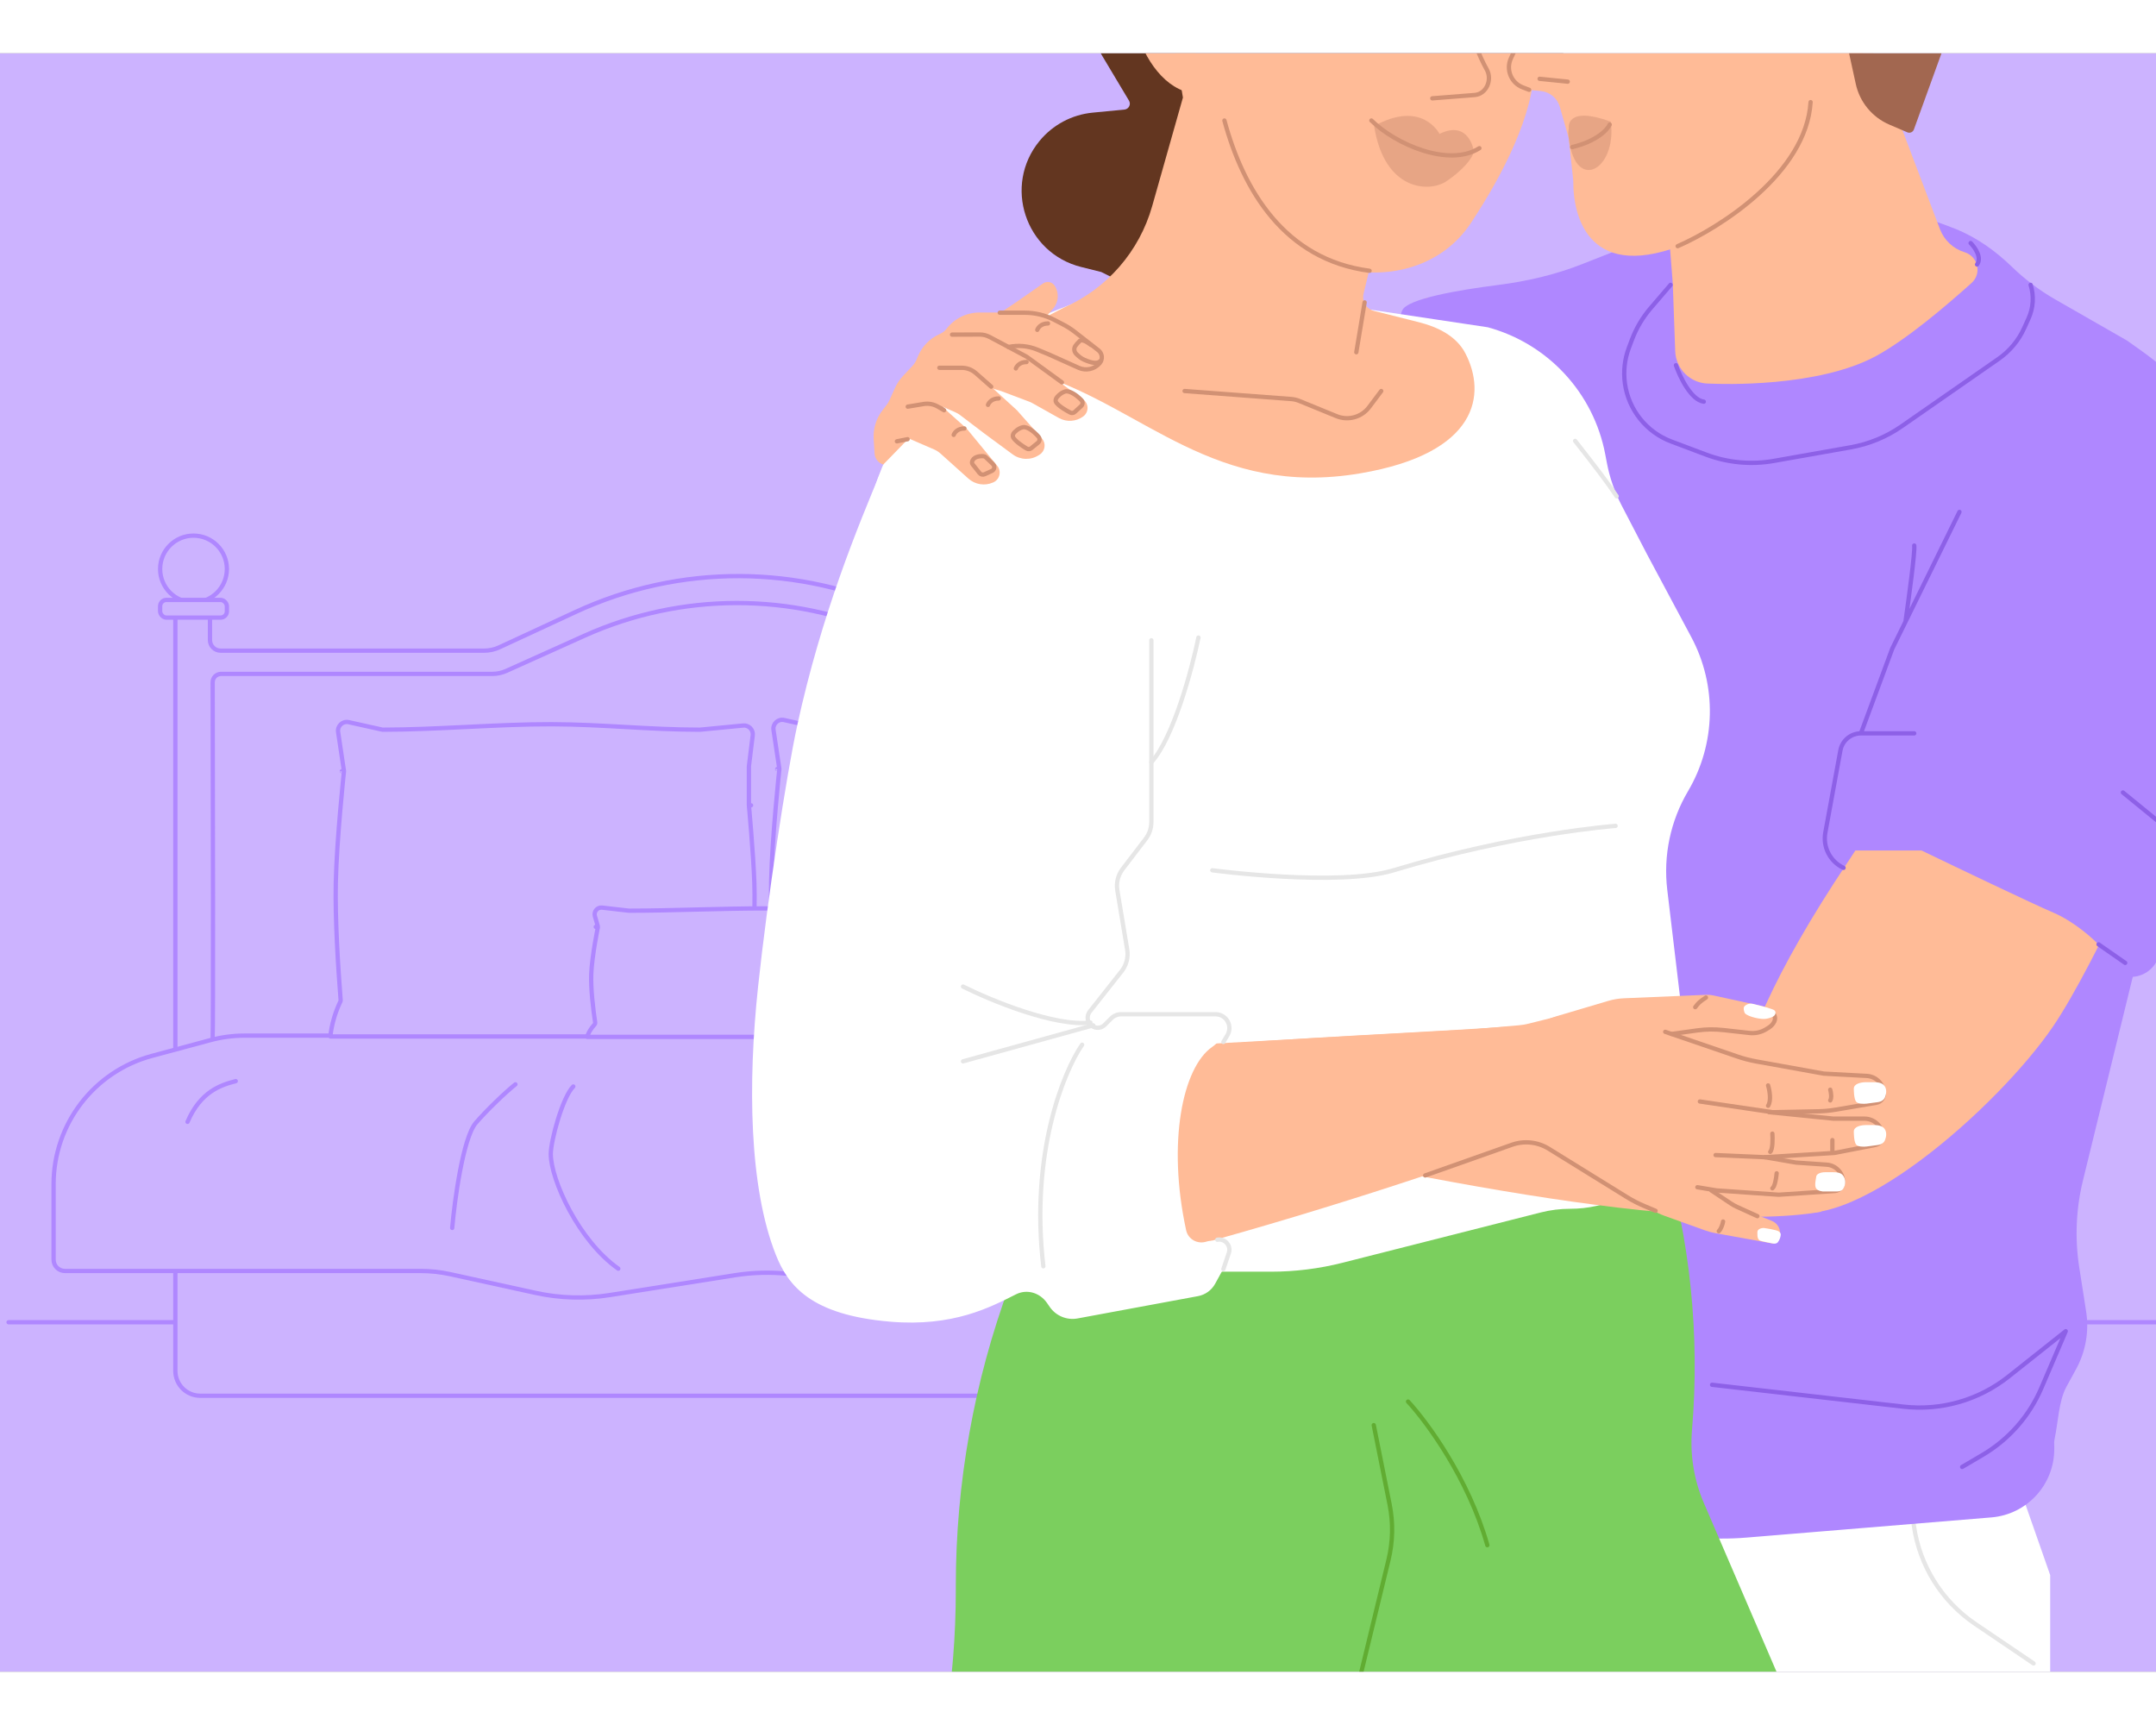 <?xml version="1.0" encoding="utf-8"?>
<svg xmlns="http://www.w3.org/2000/svg" fill="none" height="8" viewBox="0 0 1006 755" width="10">
<rect x="0" y="0" width="1006" height="755" fill="#333333" stroke="none"/>
<g clip-path="url(#clip0_161_149)">
<rect fill="#CCB3FF" height="755" transform="matrix(-1 0 0 1 1006 0)" width="1006"/>
<path d="M4 592H1016" stroke="#AF87FF" stroke-linecap="round" stroke-width="2"/>
<path d="M81.823 254.99H97.975V273.72C97.975 276.452 100.189 278.666 102.921 278.666H225.912C228.349 278.666 230.757 278.135 232.969 277.111L268.585 260.607C317.139 238.108 373.173 238.312 421.562 261.162L455.226 277.059C457.467 278.117 459.915 278.666 462.393 278.666H598.938C601.669 278.666 603.884 276.452 603.884 273.72V262.882H619.641V614.686C619.641 621.092 614.448 626.285 608.042 626.285H93.422C87.016 626.285 81.823 621.092 81.823 614.686V254.99Z" fill="#CCB3FF" stroke="#AF87FF" stroke-linecap="round" stroke-linejoin="round" stroke-width="2"/>
<path d="M25 527.588C25 499.557 43.809 475.013 70.876 467.726L98.106 460.395C103.361 458.98 108.78 458.264 114.222 458.264H584.53C589.234 458.264 593.923 458.799 598.506 459.86L637.983 468.995C666.094 475.5 686 500.538 686 529.392V563.198C686 565.983 683.845 568.292 681.067 568.485L493.216 581.51C487.694 581.893 482.149 581.786 476.645 581.19L368.159 569.441C359.74 568.529 351.238 568.739 342.875 570.064L284.567 579.305C273.028 581.133 261.248 580.788 249.836 578.286L210.029 569.56C205.528 568.574 200.934 568.076 196.327 568.076H30.299C27.373 568.076 25 565.703 25 562.777V527.588Z" fill="#CCB3FF" stroke="#AF87FF" stroke-linecap="round" stroke-linejoin="round" stroke-width="2"/>
<path d="M381.528 314.513C381.599 314.529 381.672 314.537 381.745 314.537C394.317 314.537 407.505 313.9 420.671 313.264L421.256 313.236C434.626 312.59 447.967 311.955 460.667 311.991C472.418 312.025 483.553 312.644 494.71 313.264L495.144 313.288C506.439 313.916 517.763 314.537 529.729 314.537C529.761 314.537 529.793 314.536 529.825 314.533L549.922 312.596C552.527 312.344 554.695 314.57 554.375 317.168L552.605 331.555C552.6 331.596 552.597 331.636 552.597 331.677V349.817C552.597 349.848 552.599 349.879 552.602 349.91L553.597 349.817C552.602 349.91 552.602 349.91 552.602 349.91L552.602 349.911L552.602 349.913L552.603 349.925L552.607 349.973L552.625 350.16C552.632 350.246 552.642 350.353 552.654 350.481C552.664 350.598 552.677 350.733 552.69 350.884C552.747 351.515 552.829 352.432 552.929 353.577C553.129 355.867 553.4 359.068 553.687 362.713C554.261 370.006 554.896 379.058 555.144 386.132C555.39 393.171 555.142 401.197 554.891 409.319C554.843 410.865 554.795 412.414 554.751 413.961C554.472 423.602 554.322 433.141 555.149 440.941C555.159 441.04 555.185 441.137 555.224 441.229C557.089 445.579 558.027 449.943 558.497 453.229C558.731 454.87 558.848 456.235 558.906 457.187C558.917 457.357 558.925 457.514 558.932 457.657H357.337C357.343 457.573 357.351 457.484 357.359 457.39C357.431 456.546 357.577 455.306 357.872 453.751C358.46 450.64 359.641 446.267 362.007 441.263C362.082 441.105 362.114 440.931 362.1 440.758C360.897 425.321 359.487 402.921 359.831 386.118C360.039 375.936 360.992 362.914 361.894 352.425C362.345 347.183 362.782 342.578 363.107 339.285C363.27 337.638 363.404 336.319 363.498 335.412C363.545 334.959 363.581 334.608 363.606 334.371L363.635 334.102L363.642 334.034L363.644 334.017L363.644 334.013L363.644 334.012C363.644 334.011 363.644 334.011 362.65 333.905L363.644 334.011C363.653 333.927 363.652 333.841 363.639 333.757L360.92 315.632C360.494 312.791 363.051 310.407 365.855 311.03L381.528 314.513Z" fill="#CCB3FF" stroke="#AF87FF" stroke-linecap="round" stroke-linejoin="round" stroke-width="2"/>
<path d="M178.376 315.513C178.447 315.529 178.519 315.537 178.592 315.537C191.165 315.537 204.352 314.9 217.519 314.264L218.103 314.236C231.474 313.59 244.815 312.955 257.514 312.991C269.266 313.025 280.401 313.644 291.558 314.264L291.991 314.288C303.286 314.916 314.611 315.537 326.576 315.537C326.609 315.537 326.641 315.536 326.672 315.533L346.769 313.596C349.375 313.344 351.543 315.57 351.223 318.168L349.452 332.555C349.447 332.596 349.445 332.636 349.445 332.677V350.817C349.445 350.848 349.446 350.879 349.449 350.91L350.445 350.817C349.449 350.91 349.449 350.91 349.449 350.91L349.449 350.911L349.45 350.913L349.451 350.925L349.455 350.973L349.472 351.16C349.48 351.246 349.49 351.353 349.501 351.481C349.512 351.598 349.524 351.733 349.538 351.884C349.595 352.515 349.677 353.432 349.777 354.577C349.976 356.867 350.248 360.068 350.535 363.713C351.109 371.006 351.744 380.058 351.991 387.132C352.238 394.171 351.99 402.197 351.739 410.319C351.691 411.865 351.643 413.414 351.598 414.961C351.32 424.602 351.17 434.141 351.996 441.941C352.007 442.04 352.032 442.137 352.072 442.229C353.937 446.579 354.875 450.943 355.344 454.229C355.579 455.87 355.696 457.235 355.754 458.187C355.764 458.357 355.773 458.514 355.78 458.657H154.185C154.191 458.573 154.198 458.484 154.206 458.39C154.279 457.546 154.425 456.306 154.719 454.751C155.308 451.64 156.488 447.267 158.855 442.263C158.929 442.105 158.962 441.931 158.948 441.758C157.744 426.321 156.335 403.921 156.679 387.118C156.887 376.936 157.839 363.914 158.741 353.425C159.192 348.183 159.63 343.578 159.955 340.285C160.118 338.638 160.252 337.319 160.346 336.412C160.392 335.959 160.429 335.608 160.454 335.371L160.482 335.102L160.49 335.034L160.491 335.017L160.492 335.013L160.492 335.012C160.492 335.011 160.492 335.011 159.498 334.905L160.492 335.011C160.501 334.927 160.499 334.841 160.487 334.757L157.768 316.632C157.342 313.791 159.898 311.407 162.702 312.03L178.376 315.513Z" fill="#CCB3FF" stroke="#AF87FF" stroke-linecap="round" stroke-linejoin="round" stroke-width="2"/>
<path d="M293.376 399.975C293.414 399.979 293.452 399.981 293.49 399.981C303.69 399.981 314.39 399.714 325.082 399.447L325.553 399.436C336.407 399.165 347.245 398.898 357.564 398.913C367.112 398.927 376.159 399.187 385.215 399.447L385.57 399.457C394.741 399.721 403.927 399.981 413.632 399.981C413.648 399.981 413.665 399.981 413.682 399.98L429.618 399.186C431.706 399.082 433.31 401.013 432.825 403.047L432.037 406.356C432.019 406.432 432.01 406.51 432.01 406.588V414.195C432.01 414.255 432.015 414.314 432.025 414.372L433.01 414.195L432.025 414.372L432.025 414.373L432.026 414.374L432.026 414.378L432.03 414.398L432.044 414.475L432.056 414.544C432.067 414.606 432.081 414.684 432.097 414.777C432.143 415.04 432.209 415.423 432.29 415.902C432.451 416.859 432.671 418.198 432.903 419.721C433.369 422.776 433.88 426.545 434.079 429.477C434.275 432.375 434.078 435.68 433.874 439.088C433.835 439.739 433.796 440.394 433.759 441.051C433.534 445.084 433.402 449.182 434.097 452.566C434.13 452.727 434.202 452.877 434.307 453.004C435.752 454.744 436.47 456.478 436.827 457.77C436.939 458.175 437.016 458.536 437.068 458.839H274C274.06 458.609 274.141 458.344 274.25 458.047C274.693 456.837 275.601 455.081 277.47 453.04C277.674 452.817 277.766 452.514 277.721 452.216C276.744 445.745 275.611 436.415 275.887 429.449C276.054 425.231 276.82 419.811 277.552 415.417C277.916 413.226 278.271 411.302 278.534 409.925C278.665 409.237 278.774 408.686 278.849 408.308C278.887 408.118 278.917 407.972 278.937 407.874L278.96 407.762L278.965 407.734L278.967 407.727L278.967 407.726L278.967 407.726L277.988 407.522L278.967 407.725C279 407.566 278.994 407.4 278.948 407.244L277.583 402.54C276.957 400.388 278.726 398.293 280.953 398.549L293.376 399.975Z" fill="#CCB3FF" stroke="#AF87FF" stroke-linecap="round" stroke-linejoin="round" stroke-width="2"/>
<path d="M99.213 459.059C99.52 457.521 99.354 344.727 99.223 293.433C99.218 291.249 100.986 289.504 103.169 289.504H229.752C231.986 289.504 234.193 289.03 236.23 288.114L272.632 271.733C317.797 251.409 369.492 251.34 414.711 271.544L451.834 288.131C453.86 289.036 456.054 289.504 458.273 289.504H600.911C603.09 289.504 604.857 291.271 604.857 293.45V442.216" stroke="#AF87FF" stroke-linecap="round" stroke-width="2"/>
<circle cx="90.293" cy="240.573" fill="#CCB3FF" r="15.573" stroke="#AF87FF" stroke-width="2"/>
<rect fill="#CCB3FF" height="8.26" rx="2.946" stroke="#AF87FF" stroke-width="2" width="31.147" x="74.72" y="254.99"/>
<circle cx="611.17" cy="240.573" fill="#CCB3FF" r="15.573" stroke="#AF87FF" stroke-width="2"/>
<rect fill="#CCB3FF" height="8.26" rx="2.946" stroke="#AF87FF" stroke-width="2" width="31.147" x="595.597" y="254.99"/>
<path d="M956.634 709.978L932.463 640.92L592.353 599.485L578.541 699.619L554.371 839.462H982.53L956.634 756.592V709.978Z" fill="white"/>
<path d="M890.537 669.502L893.03 686.956C895.689 705.564 906.078 722.185 921.64 732.727L948.876 751.177" stroke="#E6E6E6" stroke-linecap="round" stroke-linejoin="round" stroke-width="2"/>
<path d="M411.863 321.339L665.103 114.263L801.685 94.877L676.558 306.359L452.397 387.427L411.863 321.339Z" fill="#FFBB97"/>
<path d="M730.654 123.406L732.842 122.524C745.601 117.38 759.586 116.082 773.075 118.787C804.669 125.126 826.996 152.262 820.598 183.845C813.569 218.541 801.167 260.7 786.06 297.073C761.204 356.918 659.526 482.93 659.526 482.93L561.118 482.93L687.15 167.065C695.083 147.183 710.8 131.41 730.654 123.406Z" fill="#FFBB97"/>
<path d="M816.796 69.466C813.343 68.776 765.831 87.356 738.485 98.222C725.836 103.248 712.545 106.33 699.043 108.05C680.691 110.387 656.295 114.505 654.22 120.053C644.897 144.98 647.713 162.421 651.183 179.065C653.289 189.167 653.897 199.491 653.257 209.791L643.02 374.61C642.374 385.011 640.535 395.304 637.541 405.285L607.048 506.93C601.518 525.364 607.814 551.323 606.344 570.512C603.389 609.093 620.091 647.471 657.399 657.731L767.651 688.05C783.028 692.279 799.028 693.772 814.922 692.463L929.188 683.048C945.765 681.682 958.524 667.829 958.524 651.196V650.108C958.524 648.108 958.348 648.01 958.764 646.053C960.308 638.778 960.628 628.641 964.196 622.116L968.732 613.82C973.202 605.646 974.846 596.224 973.407 587.018L970.191 566.435C968.08 552.924 968.666 539.129 971.916 525.845L1011.46 364.217C1015.23 348.794 1022.15 334.318 1031.78 321.696C1048.94 299.22 1057.23 271.221 1055.07 243.03L1054.58 236.574C1051.59 197.422 1031.36 161.623 999.354 138.873L992.5 134L958.946 114.772C951.677 110.607 944.955 105.554 938.935 99.728C931.22 92.262 922.414 85.885 912.444 81.901C858.235 60.236 821.268 70.361 816.796 69.466Z" fill="#AF87FF"/>
<path d="M798.862 621.171L888.144 631.375C905.688 633.38 923.311 628.343 937.145 617.371L963.879 596.168L952.496 622.729C946.897 635.794 937.269 646.727 925.018 653.933L915.541 659.508" stroke="#8D60E7" stroke-linecap="round" stroke-linejoin="round" stroke-width="2"/>
<path d="M471.039 574.793L487.419 530.43L768 484.116L775.974 510.889C788.65 553.45 793.238 598.008 789.499 642.258C788.515 653.907 790.419 665.618 795.042 676.355L830.85 759.516L865.475 841.191H425.809C439.171 801.17 445.984 759.253 445.984 717.06V714.983C445.984 667.14 454.467 619.675 471.039 574.793Z" fill="#7BCF5E"/>
<path d="M481.9 124.152L504.83 115.137C528.88 105.682 555.125 103.268 580.496 108.178L639.164 119.531L694.169 127.78C722.281 135.412 743.573 158.417 749.011 187.035L749.765 191.002C751.083 197.94 753.408 204.648 756.666 210.913L768.552 233.772L789.174 272.354C801.244 294.938 800.661 322.183 787.633 344.23C779.448 358.081 776.045 374.241 777.95 390.217L788.23 476.467C792.199 509.768 766.191 539.06 732.655 539.06C728.013 539.06 723.389 539.637 718.89 540.779L626.47 564.229C615.528 567.005 604.282 568.409 592.993 568.409H521.727C514.979 568.409 508.245 569.008 501.603 570.197L450.462 579.357C436.299 581.894 425.517 566.883 432.445 554.272L437.107 545.784C439.49 541.447 440.231 536.397 439.194 531.558L437.374 523.055C435.051 512.207 444.828 502.643 455.621 505.203C466.051 507.677 475.666 498.797 474.026 488.204L468.009 449.324C467.443 445.666 466.391 442.101 464.881 438.722L422.051 342.888C417.498 332.7 414.215 321.992 412.276 311.003L403.874 263.393C398.715 234.161 404.037 204.046 418.901 178.352C433.172 153.684 455.378 134.579 481.9 124.152Z" fill="white"/>
<path d="M513.848 102.004L563.057 126.662L584.482 99.625C593.828 87.832 605.064 77.67 617.734 69.552L625.626 64.496L638.17 50.78C643.056 45.438 651.289 44.908 656.82 49.58C660.805 52.947 666.376 53.712 671.122 51.544L680.829 47.109C695.783 40.278 698.546 13.623 714.958 14.591L715.123 14.601C719.2 14.842 723.065 15.07 724.114 12.216C728.208 1.087 732.785 -6.058 736.163 -12.02C743.837 -25.568 743.492 -42.965 750.346 -56.945C764.354 -85.517 753.415 -120.053 725.513 -135.35L684.481 -157.846C669.771 -165.911 653.392 -170.455 636.629 -171.122L617.767 -171.873C607.46 -172.283 597.149 -171.149 587.177 -168.51C569.497 -163.831 553.372 -154.549 540.446 -141.61L530.794 -131.949C515.618 -116.758 505.259 -97.428 501.015 -76.378C495.648 -49.757 500.397 -22.092 514.335 1.215L526.793 22.048C527.833 23.788 526.707 26.018 524.69 26.214L509.814 27.657C500.143 28.595 491.242 33.336 485.067 40.837C467.962 61.618 478.355 93.131 504.466 99.659L513.848 102.004Z" fill="#633620"/>
<path d="M636.243 112.117L655.833 31.102L547.994 -3.16L551.957 20.615L537.604 71.293C531.639 92.356 516.607 109.671 496.591 118.537L471.691 131.397L446.401 146.872C446.401 146.872 457.244 141.103 485.18 150.042C533.706 165.569 566.876 207.428 634.691 195.939C690.016 186.566 693.567 158.856 683.755 139.955C679.554 131.863 670.851 127.64 662.01 125.414L641.096 120.149C637.549 119.256 635.383 115.672 636.243 112.117Z" fill="#FFBB97"/>
<path d="M536.506 -52.679C549.972 -61.677 567.005 -39.967 567.52 -35.88L575.035 -39.365C580.386 -41.846 585.122 -45.48 588.904 -50.006L627.916 -96.687C638.545 -109.406 656.695 -112.814 671.215 -104.817L674.087 -103.235C679.285 -100.373 685.318 -99.41 691.149 -100.514C699.206 -102.038 707.505 -99.6 713.457 -93.959L713.809 -93.625C715.817 -91.722 717.561 -89.532 718.705 -87.013C728.713 -64.974 723.279 -39.913 717.599 -20.684C715.062 -12.098 715.813 -2.882 715.808 6.07C715.796 28.077 701.315 56.643 686.127 79.434C673.023 99.098 648.462 106.099 625.571 100.237C622.602 99.477 619.742 98.343 617.059 96.864L577.456 75.028C562.431 66.744 554.36 49.804 557.391 32.918L558.968 24.136C559.461 21.389 557.297 18.896 554.587 18.232C529.088 11.979 517.802 -40.181 536.506 -52.679Z" fill="#FFBB97"/>
<path d="M674.781 59.749C667.027 64.918 645.953 64.401 641.181 33.902C663.606 21.437 671.697 37.563 671.697 37.563C685.496 30.79 687.703 45.533 687.703 45.533C687.424 48.69 682.534 54.58 674.781 59.749Z" fill="#D19174" opacity="0.5"/>
<path d="M686.104 -35.537C682.315 -23.721 685.994 -6.386 693.746 7.557C696.402 12.336 693.536 18.994 688.085 19.424L668.319 20.979" stroke="#D19174" stroke-linecap="round" stroke-linejoin="round" stroke-width="2"/>
<path d="M571.317 31.324C580.108 63.754 599.317 96.243 639.039 101.44" stroke="#D19174" stroke-linecap="round" stroke-linejoin="round" stroke-width="2"/>
<path d="M639.889 31.316C651.123 42.436 676.073 53.285 690.288 44.239" stroke="#D19174" stroke-linecap="round" stroke-linejoin="round" stroke-width="2"/>
<path d="M1027.26 311.169C1027.74 309.523 1028.22 307.9 1028.68 306.302C1036.86 278.322 1023.47 257.171 995.921 247.634L983.993 243.504C979.221 241.852 974.206 241.009 969.157 241.009C951.053 241.009 934.599 251.731 926.186 267.761C908.291 301.857 879.705 351.021 861.633 378.128C794.434 478.926 799.99 521.794 830.618 538.372C861.246 554.949 932.723 491.082 957.934 454.041C978.102 424.409 1012.55 346.446 1027.26 311.169Z" fill="#FFBB97"/>
<path d="M905.206 82.036L870.314 -9.945L775.838 47.473L780.532 107.454L781.657 138.91C781.959 147.368 788.903 154.068 797.365 154.068C797.659 154.068 797.926 154.074 798.219 154.088C803.007 154.309 848.316 155.971 875.535 141.119C889.854 133.305 908.401 117.517 919.935 107.126C924.869 102.681 922.981 94.706 916.634 92.753C911.375 91.135 907.158 87.18 905.206 82.036Z" fill="#FFBB97"/>
<path d="M849.5 540.5L870.481 522.057L849.375 450.317L696.877 454.78L556.401 462.535L516.556 472.77L530.412 494.82C626.835 518.021 782.5 552 849.5 540.5Z" fill="#FFBB97"/>
<path d="M753.846 360.417C753.846 360.417 707.232 363.872 650.259 381.134C624.449 388.955 565.663 381.134 565.663 381.134" stroke="#E6E6E6" stroke-linecap="round" stroke-linejoin="round" stroke-width="2"/>
<path d="M508.149 550.19C514.658 549.883 551.942 520.969 574.468 514.368C569.404 496.54 568.184 461.473 560.66 459.98C536.279 455.141 510.96 450.133 468.694 470.855C480.978 496.925 492.982 543.111 508.149 550.19Z" fill="#FFBB97"/>
<path d="M473.289 572.579L513.991 555.792L513.128 530.63L464.2 559.673L441.158 570.352C438.341 571.657 437.056 574.952 438.244 577.82C439.385 580.575 442.433 582.012 445.284 581.141L473.289 572.579Z" fill="#FFBB97"/>
<path d="M487.175 454.799L545.064 463.306L493.446 490.649L476.606 476.749C475.436 475.784 474.059 475.103 472.582 474.76L447.697 468.987C445.23 468.414 443.354 466.407 442.95 463.906L441.661 455.938C441.484 454.839 442.345 453.848 443.458 453.872L487.175 454.799Z" fill="#FFBB97"/>
<path d="M440.793 486.183L483.837 471.157L492.518 496.952L438.234 507.634L402.631 519.612C399.357 520.713 395.792 519.071 394.502 515.866C393.23 512.708 394.603 509.102 397.653 507.589L440.793 486.183Z" fill="#FFBB97"/>
<path d="M499.24 469.497C491.589 470.758 474.913 473.909 469.419 476.432" stroke="#D19174" stroke-linecap="round" stroke-linejoin="round" stroke-width="2"/>
<path d="M440.061 509.472L491.526 493.297L500.627 515.904L442.944 532.517L395.499 550.965C392.115 552.281 388.302 550.63 386.946 547.262C385.733 544.248 386.882 540.799 389.661 539.116L434.222 512.112C436.055 511.001 438.015 510.115 440.061 509.472Z" fill="#FFBB97"/>
<path d="M499.625 512.2L510.008 536.779L453.606 555.364L407.218 564.764C404.068 565.402 400.91 563.707 399.703 560.729C398.332 557.349 399.926 553.495 403.283 552.071L448.66 532.82L499.625 512.2Z" fill="#FFBB97"/>
<path d="M480.2 522.153C470.652 525.411 449.632 532.811 441.94 536.342" stroke="#D19174" stroke-linecap="round" stroke-linejoin="round" stroke-width="2"/>
<path d="M474.122 499.562C465.751 501.717 447.086 506.908 439.395 510.44" stroke="#D19174" stroke-linecap="round" stroke-linejoin="round" stroke-width="2"/>
<path d="M417.476 489.485C465.622 462.799 624.898 459.724 704.5 454.001L717.675 505.041C640.015 534.016 435.613 598.418 401.227 577.574C358.244 551.52 359.661 521.529 417.476 489.485Z" fill="#FFBB97"/>
<path d="M908.028 198.743L958.13 161.826L1028.45 185.558C1035.48 207.826 1049.54 253.942 1049.54 260.271C1049.54 266.599 1031.83 337.517 1024.8 366.523L1028.49 372.874C1030.97 377.155 1030.94 382.448 1028.4 386.696L1005.93 424.256C1003.08 429.017 997.631 431.574 992.149 430.717L974.133 427.902L980.103 416.727C976.88 413.211 967.973 405.124 958.13 400.905C948.286 396.686 913.009 379.81 896.601 371.899H860.564L853.532 355.199C857.927 343.479 867.245 319.337 869.354 316.524C871.464 313.712 896.016 236.832 908.028 198.743Z" fill="#AF87FF"/>
<path d="M504.552 209.835L497.764 201.54C490.419 192.562 480.544 185.999 469.422 182.703C445.834 175.715 420.647 184.72 411.003 207.352C396.368 241.697 381.503 289.991 373.582 333.918C362.082 397.69 364.173 544.893 373.582 543.848C381.109 543.012 414.354 510.455 430.036 517.076L476.727 486.103L523.027 289.809C529.651 261.728 522.821 232.165 504.552 209.835Z" fill="#FFBB97"/>
<path d="M740.526 472.818C748.305 472.818 766.862 474.485 778.864 481.152" stroke="#D19174" stroke-linecap="round" stroke-linejoin="round" stroke-width="2"/>
<path d="M991.628 424.339L979.187 415.685" stroke="#8D60E7" stroke-linecap="round" stroke-linejoin="round" stroke-width="2"/>
<path d="M1025.72 373.501L990.558 344.833M893.195 317.247H868.313M860.199 380V380C853.955 377.084 850.466 370.321 851.709 363.543L858.735 325.228C859.583 320.605 863.612 317.247 868.313 317.247V317.247M868.313 317.247L882.918 277.761L889.102 265.178M914.29 213.934L889.102 265.178M893.195 229.62C893.628 232.216 890.647 254.407 889.102 265.178" stroke="#8D60E7" stroke-linecap="round" stroke-linejoin="round" stroke-width="2"/>
<path d="M735.937 -137.441C730.524 -136.739 726.151 -132.684 725.043 -127.339L722.47 -114.919C719.059 -98.451 718.478 -81.523 720.752 -64.86L721.082 -62.446L722.004 -51.165C722.127 -49.663 721.954 -48.151 721.495 -46.715L705.263 4.05C703.33 10.096 707.446 16.391 713.761 17.044L719.027 17.587C723.193 18.018 726.677 20.94 727.826 24.967L731.657 38.399C731.857 39.101 731.997 39.819 732.075 40.545L734.037 58.829C734.109 59.498 734.127 60.159 734.125 60.832C734.112 67.365 735.844 103.421 776.263 92.342C817.073 81.156 853.274 43.546 862.843 32.959C864.49 31.137 865.474 28.869 865.789 26.434L883.732 -112.259C884.525 -118.383 880.834 -124.2 874.956 -126.091L812.641 -146.145C810.846 -146.723 808.944 -146.897 807.074 -146.654L735.937 -137.441Z" fill="#FFBB97"/>
<path d="M718.391 11.871L731.509 13.194" stroke="#D19174" stroke-linecap="round" stroke-linejoin="round" stroke-width="2"/>
<path d="M420.971 162.235L431.78 162.195C434.676 162.184 437.433 163.429 439.341 165.607L445.515 172.656" stroke="#D19174" stroke-linecap="round" stroke-linejoin="round" stroke-width="2"/>
<path d="M810.53 -116.722C810.53 -118.67 808.686 -120.091 806.802 -119.594L747.19 -103.89L739.447 -102.5C713.895 -97.913 692.901 -122.606 701.536 -147.087L701.926 -148.192C704.406 -155.221 709.355 -161.11 715.852 -164.763L721.158 -167.746C724.963 -169.885 727.747 -173.465 728.884 -177.68C730.916 -185.217 738.02 -190.244 745.804 -189.653L780.485 -187.018C785.753 -186.618 791.05 -186.936 796.231 -187.963L830.708 -194.801C841.687 -196.979 853.01 -196.723 863.88 -194.053L884.584 -188.966C899.798 -185.227 911.637 -173.282 915.238 -158.035C916.261 -153.704 917.97 -149.565 920.301 -145.774L923.669 -140.295C936.608 -119.247 939.325 -93.474 931.058 -70.191L918.355 -34.412L893.03 35.513C892.582 36.75 891.186 37.355 889.977 36.837L881.584 33.24C873.605 29.82 867.769 22.757 865.916 14.276L858.706 -18.713C858.051 -21.709 854.562 -23.079 852.044 -21.328L846.465 -17.45C846.202 -17.267 846.346 -16.854 846.666 -16.875C847.052 -16.9 847.32 -17.271 847.222 -17.645L836.207 -59.902C834.67 -65.798 831.688 -71.219 827.531 -75.674L824.739 -78.665C815.608 -88.448 810.53 -101.331 810.53 -114.713L810.53 -116.722Z" fill="#A26750"/>
<path d="M865.37 -70.54C857.182 -81.874 832.316 -74.297 828.274 -66.021L829.386 -3.114C861.169 2.438 879.635 -50.797 865.37 -70.54Z" fill="#FFBB97"/>
<path d="M731.751 37.274C733.96 65.937 754.641 54.872 751.606 31.855C730.514 24.222 732.015 34.717 732.015 34.717L731.751 37.274Z" fill="#D19174" opacity="0.5"/>
<path d="M751.097 33.208C750.07 35.568 745.128 40.975 733.571 43.727" stroke="#D19174" stroke-linecap="round" stroke-linejoin="round" stroke-width="2"/>
<path d="M778.109 512.724L791.909 524.972L805.218 535.239C806.732 536.407 808.401 537.36 810.176 538.071L826.73 544.703C830.357 546.156 831.742 550.569 829.595 553.834C828.931 554.844 827.729 555.36 826.539 555.146L800.52 550.454C798.843 550.151 797.195 549.71 795.591 549.135L776.725 542.362C774.748 541.652 772.85 540.742 771.059 539.645L733.564 516.682L734.15 515.982C745.267 502.702 765.156 501.228 778.109 512.724Z" fill="#FFBB97"/>
<path d="M789.978 526.494L754.105 505.876C749.144 503.025 746.674 497.231 748.052 491.677C750.208 482.99 760.38 479.132 767.755 484.206L802.174 507.885C806.108 510.591 810.619 512.344 815.349 513.003L856.186 518.694C860.79 519.336 863.242 524.471 860.848 528.455C859.652 530.445 857.482 531.644 855.16 531.597L804.668 530.575C799.506 530.47 794.454 529.067 789.978 526.494Z" fill="#FFBB97"/>
<path d="M820 542.5L810.472 538.169C809.493 537.724 808.551 537.2 807.655 536.603L798.5 530.5" stroke="#D19174" stroke-linecap="round" stroke-linejoin="round" stroke-width="2"/>
<path d="M818.189 490.985L787.836 476.133C781.937 473.246 774.81 475.238 771.263 480.766C766.903 487.56 769.762 496.643 777.226 499.715L808.847 512.732C813.918 514.819 819.456 515.512 824.885 514.737L874.092 507.714C877.2 507.27 879.626 504.801 880.016 501.686C880.537 497.515 877.271 493.837 873.067 493.862L831.88 494.112C827.136 494.14 822.45 493.07 818.189 490.985Z" fill="#FFBB97"/>
<path d="M811.51 468.334L779.287 458.165C770.801 455.487 762.381 462.462 763.434 471.298C763.996 476.02 767.241 479.99 771.756 481.482L806.568 492.981C810.498 494.279 814.649 494.77 818.773 494.424L874.212 489.776C876.26 489.604 878.079 488.399 879.036 486.58C880.97 482.901 878.681 478.415 874.567 477.823L816.378 469.445C814.728 469.207 813.1 468.836 811.51 468.334Z" fill="#FFBB97"/>
<path d="M774.452 486.678L748.609 524.511L726.341 513.046C721.169 510.383 715.346 509.243 709.551 509.758L695.592 511.001C694.627 511.087 693.66 510.851 692.843 510.33L684.124 504.771C668.848 495.032 665.27 474.259 676.407 459.97L678.325 457.509C679.075 456.547 680.191 455.941 681.406 455.835L708.575 453.463C710.197 453.322 711.805 453.051 713.384 452.655L745.176 444.675C753.037 442.702 761.367 444.313 767.926 449.073C779.918 457.777 782.81 474.442 774.452 486.678Z" fill="#FFBB97"/>
<path d="M764.967 458.183L823.085 457.471C823.563 457.465 824.04 457.405 824.505 457.292C831.032 455.703 830.92 446.383 824.357 444.952L799.341 439.497C798.317 439.273 797.268 439.182 796.22 439.226L757.805 440.84C755.278 440.946 752.774 441.364 750.35 442.084L725.945 449.329C723.327 450.106 720.824 451.229 718.503 452.668L702.856 462.365L764.967 458.183Z" fill="#FFBB97"/>
<path d="M827.433 494.056L793.172 489" stroke="#D19174" stroke-linecap="round" stroke-linejoin="round" stroke-width="2"/>
<path d="M792 529L801 530.5L830 532.5L856.172 530.755C858.326 530.611 860.001 528.822 860.001 526.662V526.662C860.001 522.348 856.659 518.771 852.355 518.478L838 517.499L823.5 515" stroke="#D19174" stroke-linecap="round" stroke-linejoin="round" stroke-width="2"/>
<path d="M782.803 89.951C802.618 81.335 842.765 55.834 844.833 22.752" stroke="#D19174" stroke-linecap="round" stroke-linejoin="round" stroke-width="2"/>
<path d="M552.74 157.53L602.395 161.254C603.745 161.355 605.07 161.668 606.322 162.18L623.621 169.257C629.064 171.484 635.324 169.755 638.853 165.05L644.493 157.53" stroke="#D19174" stroke-linecap="round" stroke-linejoin="round" stroke-width="2"/>
<path d="M632.862 139.439L636.739 116.178" stroke="#D19174" stroke-linecap="round" stroke-linejoin="round" stroke-width="2"/>
<path d="M372 313.5C383.287 261.576 400.356 220.606 411.226 194.555C412.064 192.546 413.454 190.729 415.178 189.399C499.161 124.585 532.75 202.039 542.115 249.103C542.312 250.095 542.378 251.086 542.332 252.096L537.419 358.963C537.298 361.595 536.375 364.126 534.775 366.219L523.835 380.524C521.665 383.363 520.766 386.974 521.354 390.499L525.954 418.099C526.553 421.693 525.607 425.372 523.35 428.232L508.517 447.02C507.865 447.846 507.51 448.868 507.51 449.92C507.51 454.089 512.551 456.177 515.499 453.229L518.54 450.188C519.752 448.976 521.396 448.295 523.109 448.295H563.686C567.633 448.295 570.832 451.495 570.832 455.441C570.832 458.811 568.359 461.628 565.594 463.553C551.755 473.188 544.584 508.21 553.46 549.081C554.379 553.314 558.795 555.72 562.914 554.38C569.407 552.269 575.137 559.188 571.854 565.174L567.003 574.018C565.337 577.055 562.395 579.183 558.989 579.814L502.807 590.218C497.805 591.144 492.724 589.05 489.829 584.867L488.533 582.995C485.235 578.232 479.214 576.37 474.042 578.979C461.946 585.082 444.726 594.176 415.5 591.74C378.282 588.639 367.711 574.891 362 560.5C349.5 529 348.903 480.5 353.728 435.372C358.097 394.5 366.831 337.278 372 313.5Z" fill="white"/>
<path d="M568 553.5V553.5C571.576 552.829 574.55 556.261 573.378 559.705L570.832 567.187M537.232 273.837V358.631C537.232 361.468 536.299 364.227 534.575 366.481L523.835 380.525C521.664 383.364 520.766 386.975 521.354 390.5L525.954 418.1C526.553 421.694 525.607 425.373 523.35 428.232L508.516 447.021C507.864 447.847 507.51 448.868 507.51 449.921V449.921C507.51 454.09 512.551 456.178 515.499 453.23L518.54 450.189C519.752 448.977 521.395 448.296 523.109 448.296H567.174C569.443 448.296 571.546 449.487 572.714 451.433V451.433C573.942 453.479 573.942 456.036 572.714 458.082L570.832 461.219" stroke="#E6E6E6" stroke-linecap="round" stroke-linejoin="round" stroke-width="2"/>
<path d="M504.926 462.511C496.31 475.003 480.631 513.169 486.834 565.894" stroke="#E6E6E6" stroke-linecap="round" stroke-linejoin="round" stroke-width="2"/>
<path d="M449.356 470.265L510.094 453.465" stroke="#E6E6E6" stroke-linecap="round" stroke-linejoin="round" stroke-width="2"/>
<path d="M449.356 435.372C462.279 441.834 492.26 454.239 508.802 452.172" stroke="#E6E6E6" stroke-linecap="round" stroke-linejoin="round" stroke-width="2"/>
<path d="M559.201 272.544C556.186 287.19 547.571 319.325 537.232 330.697" stroke="#E6E6E6" stroke-linecap="round" stroke-linejoin="round" stroke-width="2"/>
<path d="M734.953 180.791C744.43 192.852 750.202 200.433 754.337 206.636" stroke="#E6E6E6" stroke-linecap="round" stroke-linejoin="round" stroke-width="2"/>
<path d="M459.53 153.715L435.932 143.936C432.825 142.649 429.256 143.251 426.744 145.486C421.975 149.729 423.191 157.482 429.03 160.062L445.848 167.491C446.614 167.829 447.337 168.256 448.004 168.762L459.501 177.5L472.513 187.088C476.114 189.742 480.984 189.881 484.73 187.437L485.147 187.166C487.704 185.498 488.183 181.948 486.158 179.663L474.501 166.5L462.649 155.696C461.732 154.86 460.677 154.19 459.53 153.715Z" fill="#FFBB97"/>
<path d="M479.557 121.373L444.106 129.078L446.676 134.849C448.827 139.678 454.176 142.22 459.278 140.836L474.89 136.601C476.961 136.039 479.154 136.111 481.183 136.809L507.961 146.015C509.518 146.551 511.231 146.376 512.648 145.536C516.432 143.294 516.285 137.77 512.388 135.731L486.804 122.349C484.577 121.185 482.013 120.839 479.557 121.373Z" fill="#FFBB97"/>
<path d="M474.745 139.803L447.79 131.695C444.291 130.642 440.498 131.656 437.991 134.313C433.054 139.546 435.371 148.146 442.269 150.189L467.124 157.551L480.244 162.497C480.748 162.687 481.236 162.915 481.706 163.178L494.051 170.1C497.67 172.129 502.144 171.84 505.472 169.362C508.12 167.39 508.102 163.418 505.436 161.47L477.981 141.413C477.001 140.697 475.907 140.152 474.745 139.803Z" fill="#FFBB97"/>
<path d="M441.501 166.5L440.268 165.497C435.145 161.33 427.51 162.739 424.212 168.46L419 177.5L435.896 184.806C436.959 185.266 437.94 185.894 438.802 186.668L451.852 198.38C454.987 201.193 459.477 201.91 463.332 200.214L463.463 200.157C466.494 198.823 467.415 194.963 465.311 192.405L451.522 175.634C451.175 175.212 450.796 174.817 450.389 174.453L441.501 166.5Z" fill="#FFBB97"/>
<path d="M408.077 186.686L407.653 179.976C407.345 175.104 408.83 170.288 411.828 166.435L413.712 164.013C414.236 163.34 414.677 162.607 415.027 161.829L417.624 156.058C418.535 154.033 419.777 152.174 421.299 150.558L425.664 145.92C426.548 144.981 427.255 143.89 427.751 142.7L428.335 141.301C430.219 136.786 433.726 133.141 438.164 131.083L438.768 130.803C439.906 130.275 440.899 129.48 441.664 128.486C445.344 123.697 451.04 120.891 457.08 120.89L469.913 120.89L465.671 134.995C465.175 136.641 464.292 138.144 463.094 139.377L412.154 191.824C409.855 191.132 408.228 189.083 408.077 186.686Z" fill="#FFBB97"/>
<path d="M474.948 115.544L457.413 127.35C453.646 129.886 452.828 135.102 455.64 138.654C458.063 141.714 462.383 142.479 465.722 140.44L477.841 133.037C479.964 131.74 481.874 130.119 483.5 128.233L491.409 119.061C494.004 116.052 494.288 111.684 492.105 108.38C490.909 106.57 488.46 106.106 486.678 107.351L474.948 115.544Z" fill="#FFBB97"/>
<path d="M438.306 146.692L448.724 146.692C451.158 146.692 453.508 147.58 455.334 149.188L462.5 155.5" stroke="#D19174" stroke-linecap="round" stroke-linejoin="round" stroke-width="2"/>
<path d="M444.231 131.22L457.081 131.172C458.734 131.166 460.362 131.569 461.821 132.347L479 141.5L495.5 153.5" stroke="#D19174" stroke-linecap="round" stroke-linejoin="round" stroke-width="2"/>
<path d="M423.554 164.821L430.938 163.592C433.24 163.209 435.603 163.643 437.619 164.819L440.5 166.5" stroke="#D19174" stroke-linecap="round" stroke-linejoin="round" stroke-width="2"/>
<path d="M779.5 108L770.199 118.852C766.429 123.25 763.459 128.275 761.425 133.699L760.031 137.417C758.042 142.721 757.412 148.439 758.2 154.049V154.049C759.926 166.348 768.232 176.721 779.856 181.094L796.11 187.21C806.184 191 817.093 192.011 827.692 190.135L863.522 183.796C872.072 182.283 880.192 178.933 887.321 173.976L932.55 142.528C937.753 138.91 941.879 133.951 944.491 128.178L946.545 123.636C948.771 118.718 949.11 113.153 947.5 108V108" stroke="#8D60E7" stroke-linecap="round" stroke-linejoin="round" stroke-width="2"/>
<path d="M782 145.5C783.833 150.833 789 161.7 795 162.5" stroke="#8D60E7" stroke-linecap="round" stroke-linejoin="round" stroke-width="2"/>
<path d="M919.5 88.5C921.5 90.5 924.9 95.3 922.5 98.5" stroke="#8D60E7" stroke-linecap="round" stroke-linejoin="round" stroke-width="2"/>
<path d="M657 629C665.667 638.333 685.2 664.8 694 696" stroke="#61AC32" stroke-linecap="round" stroke-linejoin="round" stroke-width="2"/>
<path d="M641 640L648.398 676.991C650.112 685.56 649.933 694.4 647.874 702.894L635 756" stroke="#61AC32" stroke-linecap="round" stroke-linejoin="round" stroke-width="2"/>
<path d="M665 523.5L705.464 509.195C711.177 507.175 717.498 507.854 722.651 511.042L759.026 533.542C761.671 535.178 764.44 536.606 767.306 537.813L772.5 540" stroke="#D19174" stroke-linecap="round" stroke-linejoin="round" stroke-width="2"/>
<path d="M825.5 494L855.5 497H869.942C874.265 497 877.918 500.207 878.478 504.495V504.495C878.771 506.747 877.265 508.839 875.036 509.276L856 513L823.5 515L800.5 514" stroke="#D19174" stroke-linecap="round" stroke-linejoin="round" stroke-width="2"/>
<path d="M777 456.5L810.706 468.031C813.565 469.009 816.493 469.77 819.466 470.306L851 476L871.056 477.074C875.51 477.313 879 480.995 879 485.456V485.456C879 487.503 877.524 489.251 875.506 489.593L856.463 492.827C853.824 493.275 851.157 493.527 848.482 493.58L827.5 494" stroke="#D19174" stroke-linecap="round" stroke-linejoin="round" stroke-width="2"/>
<path d="M780 457.5L792.022 455.83C795.992 455.279 800.015 455.224 803.998 455.666L816.353 457.039C819.041 457.338 821.751 456.73 824.053 455.313L825.335 454.524C826.423 453.855 827.303 452.894 827.874 451.752V451.752C828.756 449.988 827.971 447.845 826.158 447.068L826 447M825 481.5C825.667 483.667 826.6 488.6 825 491" stroke="#D19174" stroke-linecap="round" stroke-linejoin="round" stroke-width="2"/>
<path d="M466.5 121H478.185C482.991 121 487.727 122.155 491.994 124.367L496.163 126.529C498.05 127.508 499.844 128.658 501.52 129.964L512.503 138.525C514.401 140.004 514.665 142.775 513.081 144.587V144.587C510.656 147.358 506.706 148.221 503.346 146.713L489.5 140.5L484.108 138.253C479.805 136.461 475.058 136.023 470.5 137V137" stroke="#D19174" stroke-linecap="round" stroke-linejoin="round" stroke-width="2"/>
<path d="M713.5 17L710.486 15.841C705.083 13.763 702.568 7.546 705.005 2.296L707 -2" stroke="#D19174" stroke-linecap="round" stroke-linejoin="round" stroke-width="2"/>
<path d="M827 504C827.167 506.333 827.2 511.3 826 512.5" stroke="#D19174" stroke-linecap="round" stroke-linejoin="round" stroke-width="2"/>
<path d="M796 440.5C793 442.5 792.5 443 791 445" stroke="#D19174" stroke-linecap="round" stroke-linejoin="round" stroke-width="2"/>
<path d="M814 447.5C813.621 446.362 813.529 445.608 813.725 445.019C813.849 444.648 814.159 444.381 814.472 444.146C815.441 443.419 816.68 443.152 817.859 443.434C821.76 444.365 827.319 445.819 828 446.5C829.009 447.509 828.295 449.003 826.983 449.564C825.815 450.063 824.375 450.5 823 450.5C820 450.5 814.5 449 814 447.5Z" fill="white"/>
<path d="M870.624 480H874.062C876.001 480 878.194 480.159 879.328 481.734C880.48 483.334 880.201 485.385 879.537 487.053C879.017 488.361 877.704 489.106 876.308 489.292L871 490C869.667 490.167 866.8 490.2 866 489C865 487.5 865 483.5 865 483C865 480.71 868.333 480 870.624 480Z" fill="white"/>
<path d="M870.624 500H874.062C876.001 500 878.194 500.159 879.328 501.734C880.48 503.334 880.201 505.385 879.537 507.053C879.017 508.361 877.704 509.106 876.308 509.292L871 510C869.667 510.167 866.8 510.2 866 509C865 507.5 865 503.5 865 503C865 500.71 868.333 500 870.624 500Z" fill="white"/>
<path d="M851.532 522H855.414C857.084 522 858.922 522.167 859.946 523.486C861.312 525.245 861.37 527.898 860.006 529.805C859.385 530.673 858.281 530.969 857.214 530.969H851.529C850.307 531.127 848.14 530.686 847.407 529.553C846.491 528.137 847.407 524.832 847.407 524.36C847.407 522.625 849.797 522 851.532 522Z" fill="white"/>
<path d="M829 522.5C828.833 524.5 828.2 528.7 827 529.5" stroke="#D19174" stroke-linecap="round" stroke-linejoin="round" stroke-width="2"/>
<path d="M854 483.5C854.333 484.667 854.8 487.3 854 488.5" stroke="#D19174" stroke-linecap="round" stroke-linejoin="round" stroke-width="2"/>
<path d="M820 550C820 548.4 822 548 823 548L826 548.5L828.694 549.099C829.86 549.358 830.984 550.078 830.893 551.268C830.803 552.463 830.226 553.825 829.528 554.686C828.98 555.362 828.052 555.411 827.198 555.245C825.25 554.865 822.452 554.317 821.5 554C820 553.5 820 552 820 550Z" fill="white"/>
<path d="M804 545C803.833 546 803.2 548.3 802 549.5" stroke="#D19174" stroke-linecap="round" stroke-width="2"/>
<path d="M855 507C855 508.5 855 511.6 855 512" stroke="#D19174" stroke-linecap="round" stroke-width="2"/>
<path d="M240.5 481C235.833 484.667 226.8 493.4 222 499C216 506 212 536 211 548" stroke="#AF87FF" stroke-linecap="round" stroke-width="2"/>
<path d="M267.5 482C262.5 487 257 507.252 257 513.5C257 525.5 270 554 288.5 567" stroke="#AF87FF" stroke-linecap="round" stroke-width="2"/>
<path d="M110 479.5C102.833 481.333 93.5 484.5 87.5 498.5" stroke="#AF87FF" stroke-linecap="round" stroke-width="2"/>
<path d="M513.5 143.5C512 145.001 509.5 144.5 506 143C504.375 142.304 503.121 141.181 502.159 140.199C501.185 139.204 500.955 137.623 501.77 136.494C502.311 135.745 502.937 134.982 503.5 134.5C504.5 133 507 134.5 509 136" stroke="#D19174" stroke-linecap="round" stroke-width="2"/>
<path d="M496.976 157.762C495.058 158.326 493.325 159.975 492.733 161.112C492.647 161.277 492.607 161.46 492.59 161.645L492.574 161.81C492.54 162.171 492.595 162.54 492.804 162.836C493.99 164.526 497.163 166.439 499.377 167.583C500.064 167.937 500.89 167.829 501.469 167.317C502.371 166.52 503.506 165.477 504.484 164.569C505.318 163.793 505.325 162.478 504.507 161.686L503.709 160.913C502.326 159.609 499.043 157.155 496.976 157.762Z" stroke="#D19174" stroke-linecap="round" stroke-width="2"/>
<path d="M477.233 174.428C475.285 174.878 473.458 176.423 472.8 177.523C472.705 177.683 472.655 177.863 472.626 178.047L472.601 178.211C472.546 178.569 472.579 178.94 472.77 179.248C473.856 181.005 476.91 183.1 479.054 184.372C479.719 184.767 480.55 184.707 481.158 184.23C482.105 183.486 483.3 182.512 484.328 181.663C485.207 180.937 485.291 179.625 484.521 178.786L483.769 177.968C482.465 176.586 479.332 173.943 477.233 174.428Z" stroke="#D19174" stroke-linecap="round" stroke-width="2"/>
<path d="M463.412 191.754L463.016 191.324L459.962 188.437C459.662 188.153 459.281 187.963 458.868 187.936C456.935 187.808 454.029 188.227 453.564 190.63C453.478 191.072 453.653 191.516 453.933 191.87L457.033 195.78C457.601 196.498 458.584 196.738 459.419 196.36C460.484 195.877 461.735 195.307 462.819 194.806C464.016 194.252 464.303 192.725 463.412 191.754Z" stroke="#D19174" stroke-linecap="round" stroke-width="2"/>
<path d="M445 178C445.333 177 446.8 175 450 175" stroke="#D19174" stroke-linecap="round" stroke-width="2"/>
<path d="M461 164C461.333 163 462.8 161 466 161" stroke="#D19174" stroke-linecap="round" stroke-width="2"/>
<path d="M474 147C474.333 146 475.8 144 479 144" stroke="#D19174" stroke-linecap="round" stroke-width="2"/>
<path d="M484 129C484.333 128 485.8 126 489 126" stroke="#D19174" stroke-linecap="round" stroke-width="2"/>
<path d="M418.5 181L423.5 180" stroke="#D19174" stroke-linecap="round" stroke-width="2"/>
</g>
<defs>
<clipPath id="clip0_161_149">
<rect fill="white" height="755" transform="matrix(-1 0 0 1 1006 0)" width="1006"/>
</clipPath>
</defs>
</svg>